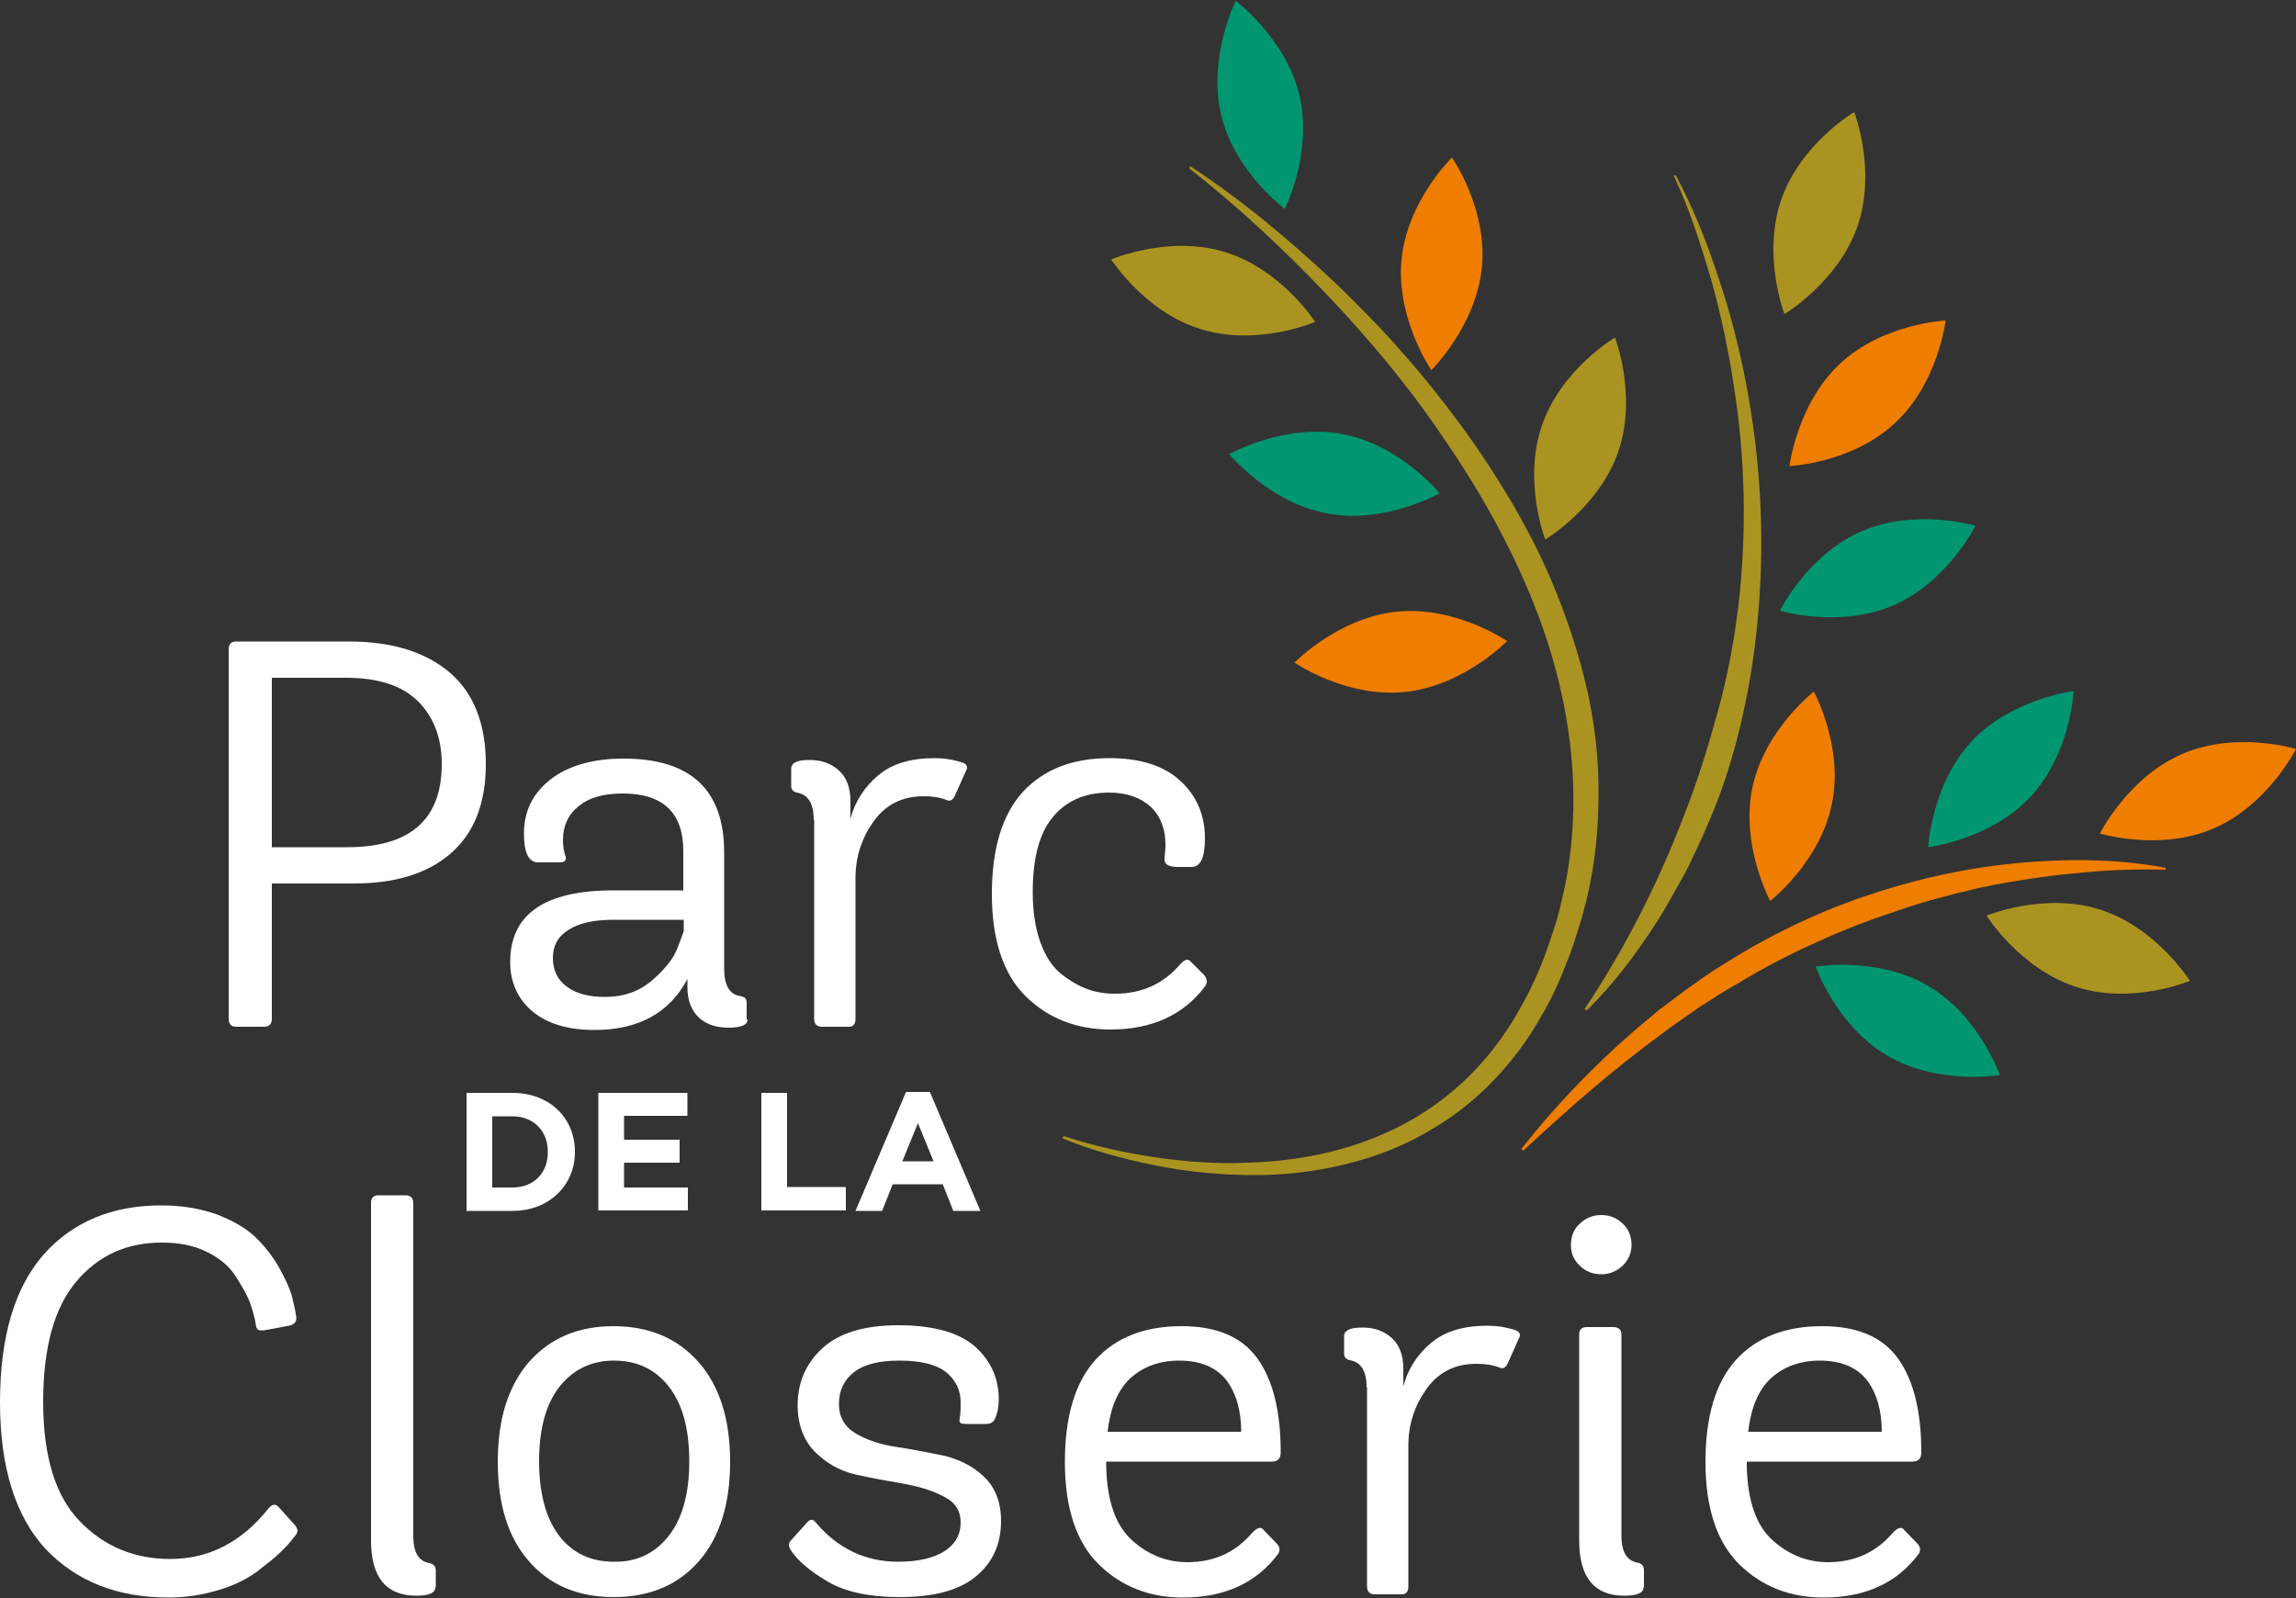 <?xml version="1.0" encoding="utf-8"?>
<!-- Generator: Adobe Illustrator 25.2.3, SVG Export Plug-In . SVG Version: 6.00 Build 0)  -->
<svg version="1.1" id="Calque_1" xmlns="http://www.w3.org/2000/svg" xmlns:xlink="http://www.w3.org/1999/xlink" x="0px" y="0px"
	 viewBox="0 0 500 348" enable-background="new 0 0 500 348" xml:space="preserve">
<rect x="0" y="0" width="500" height="348" fill="#333333" stroke="none"/>
<g>
	<g>
		<path fill="#FFFFFF" d="M51.4,223.6c-1,0-1.6-0.6-1.6-1.7v-80.5c0-1.1,0.5-1.7,1.6-1.7H76c9.4,0,16.7,2.3,22,6.8
			c5.2,4.5,7.8,11.2,7.8,19.9c0,8.6-2.6,15.1-7.7,19.5c-5.1,4.4-12.2,6.5-21,6.5H59.2v29.5c0,1.1-0.6,1.7-1.7,1.7H51.4z M75.6,184.5
			c13.7,0,20.6-6,20.6-18.1c0-5.8-1.8-10.4-5.3-13.8c-3.5-3.4-8.7-5-15.6-5H59.2v36.9H75.6z"/>
		<path fill="#FFFFFF" d="M162.8,222c0,1.2-1.4,1.8-4.1,1.8c-2.7,0-4.9-0.7-6.5-2.2c-1.6-1.5-2.5-3.7-2.5-6.6v-1.8
			c-3.9,7.4-10.7,11.1-20.2,11.1c-5.7,0-10.2-1.3-13.5-4c-3.2-2.7-4.9-6.3-4.9-10.8c0-10.4,7.5-15.6,22.4-15.6h15.3v-8.6
			c0-8.3-4.4-12.5-13.2-12.5c-4.2,0-7.4,0.9-9.6,2.8c-2.3,1.8-3.4,4.3-3.4,7.3c0,1.4,0.2,2.7,0.6,3.7c0.1,0.4,0,0.7-0.2,0.9
			c-0.2,0.2-0.6,0.3-1.2,0.3h-4.6c-2.1,0-3.1-2.1-3.1-6.3c0-4.8,1.9-8.7,5.7-11.7c3.8-3,9.2-4.6,16-4.6c14.6,0,21.9,6.8,21.9,20.4
			v25.3c0,3.7,1.2,5.7,3.5,6c1,0.2,1.4,0.6,1.4,1.4V222z M148.9,200.3h-15.3c-4.2,0-7.5,0.7-9.8,2.2c-2.3,1.4-3.4,3.5-3.4,6.1
			c0,2.7,1,4.8,3.1,6.3c2,1.5,4.8,2.2,8.3,2.2c4,0,7.4-1.2,10.2-3.6c2.8-2.4,4.7-4.8,5.6-7.2l1.3-3.5V200.3z"/>
		<path fill="#FFFFFF" d="M177.2,178.5c0-3.5-1.2-5.5-3.7-5.9c-0.8-0.2-1.2-0.7-1.2-1.4v-3.8c0-1.3,1.3-1.9,4-1.9
			c2.5,0,4.6,0.7,6.3,2.2c1.7,1.5,2.6,3.7,2.6,6.8v3.8c1-3.8,3.1-7,6.1-9.5c3-2.5,7.1-3.7,12.2-3.7c2,0,4.1,0.3,6.2,1
			c0.9,0.4,1.1,1,0.7,1.7l-2.5,5.6c-0.5,0.9-1.1,1.2-1.8,0.8c-1.5-0.6-3.2-0.8-5-0.8c-4.6,0-8.2,1.8-10.8,5.4
			c-2.6,3.6-3.9,7.6-4,11.8v31.3c0,1.1-0.5,1.7-1.4,1.7h-5.9c-1.1,0-1.7-0.6-1.7-1.7V178.5z"/>
		<path fill="#FFFFFF" d="M222.7,172.5c4.5-4.9,10.8-7.4,18.9-7.4c6.6,0,11.8,1.6,15.4,4.9c3.6,3.3,5.4,7.5,5.4,12.6
			c0,4.2-1,6.2-2.9,6.2h-3c-1.9,0-2.9-0.5-2.9-1.6c0-0.2,0-0.6,0.1-1.4c0.1-0.8,0.1-1.4,0.1-1.9c0-3.4-1.1-6.2-3.2-8.2
			c-2.2-2-5.2-3.1-9.1-3.1c-5.2,0-9.3,1.8-12.2,5.3c-3,3.6-4.4,9-4.4,16.5c0,4.2,0.6,7.9,1.7,10.9c1.1,3,2.6,5.3,4.5,6.8
			c1.9,1.5,3.8,2.6,5.7,3.3c1.9,0.7,3.9,1,6,1c5.8,0,10.5-2.1,14.1-6.3c1-1.1,1.7-1.4,2.3-0.8l2.9,2.9c0.8,0.9,0.9,1.7,0.4,2.5
			c-4.7,6.3-11.6,9.5-20.7,9.5c-7.3,0-13.5-2.4-18.4-7.2c-4.9-4.8-7.4-12.3-7.4-22.3C216,184.9,218.2,177.5,222.7,172.5z"/>
		<path fill="#FFFFFF" d="M101.6,238h10c8.1,0,13.6,5.5,13.6,12.8v0.1c0,7.2-5.6,12.8-13.6,12.8h-10V238z M107.2,243.1v15.5h4.4
			c4.6,0,7.7-3.1,7.7-7.7v-0.1c0-4.5-3.1-7.7-7.7-7.7H107.2z"/>
		<path fill="#FFFFFF" d="M130.3,238h19.4v5h-13.8v5.2H148v5h-12.1v5.4h13.9v5h-19.5V238z"/>
		<path fill="#FFFFFF" d="M165.8,238h5.6v20.5h12.8v5.1h-18.4V238z"/>
		<path fill="#FFFFFF" d="M197.3,237.8h5.2l11,25.9h-5.9l-2.3-5.8h-10.9l-2.3,5.8h-5.8L197.3,237.8z M203.3,252.9l-3.4-8.3l-3.4,8.3
			H203.3z"/>
		<path fill="#FFFFFF" d="M64.2,332.1c0.7,0.8,0.8,1.6,0.1,2.3c-0.9,1.2-1.9,2.4-3.2,3.6c-1.2,1.2-3,2.6-5.2,4.3c-2.2,1.6-5,3-8.4,4
			c-3.4,1-6.9,1.6-10.8,1.6c-11.1,0-20-3.5-26.7-10.5C3.4,330.3,0,319.6,0,305.4c0-14.3,3.2-25,9.5-32.2
			c6.3-7.1,14.9-10.7,25.6-10.7c4.6,0,8.6,0.7,12.2,2c3.6,1.4,6.3,3,8.3,4.9c2,1.9,3.7,4.1,5.1,6.5c1.4,2.5,2.3,4.5,2.8,6.1
			c0.4,1.6,0.8,3.2,1,4.7c0.2,1.1-0.4,1.8-1.6,2l-5.3,1c-0.7,0.1-1.2,0-1.4-0.1c-0.2-0.2-0.4-0.5-0.5-1.1c-0.2-1.6-0.7-3.2-1.3-4.9
			c-0.6-1.6-1.7-3.5-3.1-5.7c-1.4-2.2-3.5-3.9-6.3-5.3c-2.8-1.4-6.1-2-9.8-2c-7.6,0-13.8,2.8-18.6,8.5c-4.8,5.7-7.2,14.4-7.2,26.2
			c0,11.9,2.7,20.6,8,26c5.3,5.5,11.9,8.2,19.7,8.2c8.3,0,15.4-3.6,21.2-10.8c0.8-1.1,1.6-1.3,2.3-0.6L64.2,332.1z"/>
		<path fill="#FFFFFF" d="M94.8,345.7c0,1.2-1.4,1.8-4.1,1.8c-6.6,0-9.9-4-9.9-12v-73.6c0-1,0.5-1.6,1.6-1.6h5.9
			c1.1,0,1.7,0.6,1.7,1.7v72.5c0,3.6,1.2,5.5,3.5,5.9c1,0.2,1.4,0.8,1.4,1.6V345.7z"/>
		<path fill="#FFFFFF" d="M115.2,340c-4.6-5.2-6.8-12.5-6.8-21.7c0-9.3,2.3-16.5,6.8-21.7c4.6-5.2,10.7-7.8,18.4-7.8
			c7.7,0,13.9,2.6,18.5,7.8c4.6,5.2,6.9,12.5,6.9,21.7c0,9.3-2.3,16.5-6.8,21.7c-4.6,5.2-10.7,7.8-18.6,7.8
			C125.9,347.8,119.7,345.2,115.2,340z M145.6,334.5c3-3.8,4.5-9.2,4.5-16.3c0-7.1-1.5-12.5-4.5-16.3c-3-3.8-7-5.6-11.9-5.6
			c-4.9,0-8.8,1.9-11.8,5.6c-3,3.8-4.5,9.2-4.5,16.3c0,7.1,1.5,12.5,4.4,16.3c3,3.8,6.9,5.6,11.9,5.6
			C138.6,340.2,142.6,338.3,145.6,334.5z"/>
		<path fill="#FFFFFF" d="M210.4,310.1c-0.7,0-1.2-0.1-1.3-0.3c-0.2-0.2-0.2-0.5-0.1-0.9c0.2-1.1,0.2-2.3,0.2-3.5
			c0-2.7-1.1-4.9-3.2-6.6c-2.2-1.7-5.5-2.5-10.2-2.5c-4.3,0-7.6,0.8-9.8,2.5c-2.2,1.7-3.3,4-3.3,6.9c0,2.9,1.2,5,3.7,6.5
			c2.4,1.4,5.4,2.4,8.8,2.9c3.4,0.5,6.9,1.2,10.3,1.9c3.4,0.8,6.4,2.3,8.8,4.6c2.4,2.3,3.7,5.5,3.7,9.6c0,5.2-1.9,9.2-5.6,12.2
			s-9.2,4.4-16.5,4.4c-6.5,0-11.8-1.1-15.7-3.4c-3.9-2.3-6.6-4.6-8.1-7c-0.4-0.7-0.4-1.4,0.1-1.9l3.7-4.1c0.6-0.6,1.2-0.6,1.7,0.1
			c4.8,5.7,10.8,8.6,18,8.6c4.4,0,7.7-0.8,10.1-2.3c2.3-1.5,3.5-3.6,3.5-6.2c0-2.6-1.2-4.5-3.7-5.7c-2.4-1.3-5.4-2.2-8.8-2.8
			c-3.4-0.6-6.9-1.2-10.4-2c-3.5-0.8-6.4-2.5-8.9-5c-2.4-2.5-3.7-5.9-3.7-10.1c0-4.9,1.8-9.1,5.4-12.4c3.6-3.3,9.1-5,16.5-5
			c7.7,0,13.3,1.6,16.8,4.7c3.4,3.1,5.1,6.9,5.1,11.4c0,1.7-0.3,3.1-0.8,4.2c-0.3,0.8-1,1.2-2,1.2H210.4z"/>
		<path fill="#FFFFFF" d="M240.9,318.3v1.2c0.2,7.5,2.1,12.8,5.7,16c3.6,3.2,7.6,4.7,12,4.7c5.7,0,10.4-2.1,14-6.3
			c1-1.1,1.8-1.4,2.3-1l3.1,3.2c0.7,0.7,0.8,1.4,0.4,2.2c-4.7,6.4-11.7,9.6-20.8,9.6c-7.3,0-13.4-2.4-18.3-7.2
			c-4.9-4.8-7.4-12.3-7.4-22.3c0-9.9,2.2-17.3,6.6-22.2c4.4-4.9,10.7-7.4,18.8-7.4c7.6,0,13.1,2.3,16.5,7s5.1,11.5,5.1,20.5
			c0,1.4-0.7,2-2,2H240.9z M270.3,311.9c0-4.7-1.1-8.5-3.2-11.3c-2.2-2.8-5.6-4.3-10.3-4.3c-4.3,0-7.8,1.3-10.6,3.8
			c-2.8,2.6-4.4,6.5-5,11.7H270.3z"/>
		<path fill="#FFFFFF" d="M297.6,302.1c0-3.5-1.2-5.5-3.7-5.9c-0.8-0.2-1.2-0.7-1.2-1.4v-3.8c0-1.3,1.3-1.9,4-1.9
			c2.5,0,4.6,0.7,6.3,2.2c1.7,1.5,2.6,3.7,2.6,6.8v3.8c1-3.8,3.1-7,6.1-9.5c3-2.5,7.1-3.7,12.2-3.7c2,0,4.1,0.3,6.2,1
			c0.9,0.4,1.1,1,0.7,1.7l-2.5,5.6c-0.5,0.9-1.1,1.2-1.8,0.8c-1.5-0.6-3.2-0.8-5-0.8c-4.6,0-8.2,1.8-10.8,5.4
			c-2.6,3.6-3.9,7.6-4,11.8v31.3c0,1.1-0.5,1.7-1.4,1.7h-5.9c-1.1,0-1.7-0.6-1.7-1.7V302.1z"/>
		<path fill="#FFFFFF" d="M353.4,275.6c-1.3,1.2-2.8,1.9-4.7,1.9c-1.8,0-3.4-0.6-4.7-1.9c-1.3-1.2-1.9-2.7-1.9-4.5
			c0-1.8,0.6-3.4,1.9-4.6c1.3-1.2,2.8-1.9,4.7-1.9c1.8,0,3.4,0.6,4.7,1.9c1.3,1.2,1.9,2.8,1.9,4.6
			C355.3,272.8,354.7,274.3,353.4,275.6z M357.9,345.7c0,1.2-1.4,1.8-4.2,1.8c-6.5,0-9.8-4-9.8-12v-44.9c0-1,0.5-1.6,1.6-1.6h5.9
			c1.1,0,1.7,0.6,1.7,1.7v43.7c0,3.6,1.2,5.5,3.5,5.9c1,0.2,1.4,0.8,1.4,1.6V345.7z"/>
		<path fill="#FFFFFF" d="M380.4,318.3v1.2c0.2,7.5,2.1,12.8,5.7,16c3.6,3.2,7.6,4.7,12,4.7c5.7,0,10.4-2.1,14-6.3
			c1-1.1,1.8-1.4,2.3-1l3.1,3.2c0.7,0.7,0.8,1.4,0.4,2.2c-4.7,6.4-11.7,9.6-20.8,9.6c-7.3,0-13.4-2.4-18.3-7.2
			c-4.9-4.8-7.4-12.3-7.4-22.3c0-9.9,2.2-17.3,6.6-22.2c4.4-4.9,10.7-7.4,18.8-7.4c7.6,0,13.1,2.3,16.5,7s5.1,11.5,5.1,20.5
			c0,1.4-0.7,2-2,2H380.4z M409.8,311.9c0-4.7-1.1-8.5-3.2-11.3c-2.2-2.8-5.6-4.3-10.3-4.3c-4.3,0-7.8,1.3-10.6,3.8
			c-2.8,2.6-4.4,6.5-5,11.7H409.8z"/>
	</g>
	<g>
		<path fill="#009770" d="M411,229.9c-11.1-6.5-15.6-19.4-15.6-19.4s13.4-2.3,24.5,4.2c11.1,6.5,15.6,19.4,15.6,19.4
			S422.1,236.4,411,229.9z"/>
		<g>
			<path fill="#AB9321" d="M259.2,36.2c11.5,7.5,22,16.4,32,25.8c4.9,4.8,9.8,9.7,14.3,14.9c4.6,5.2,8.9,10.6,13,16.2
				c4.1,5.6,7.9,11.5,11.4,17.5c3.5,6.1,6.6,12.3,9.2,18.9c2.6,6.5,4.8,13.3,6.4,20.2c1.6,6.9,2.5,14,2.6,21.2
				c0.1,7.1-0.4,14.3-1.8,21.4c-0.4,1.7-0.7,3.5-1.2,5.2l-0.7,2.6l-0.8,2.6c-0.5,1.7-1.1,3.4-1.7,5.1c-0.7,1.7-1.3,3.3-2,5
				c-1.4,3.3-3,6.5-4.9,9.6c-1.8,3.1-3.9,6.1-6.2,8.9c-4.6,5.6-10.1,10.5-16.3,14.2c-6.1,3.8-12.9,6.5-19.8,8.1
				c-6.9,1.7-14,2.4-20.9,2.3c-7-0.1-13.9-0.8-20.7-2.2c-6.8-1.4-13.4-3.2-19.7-5.8l0.2-0.5c6.4,2.1,13.1,3.6,19.8,4.6
				c6.7,1,13.5,1.5,20.3,1.2c6.8-0.2,13.6-1.1,20.1-2.9c6.5-1.8,12.8-4.5,18.5-8.2c5.7-3.7,10.7-8.3,14.9-13.7
				c2.1-2.7,4-5.5,5.6-8.4c1.7-2.9,3.2-6,4.5-9.1c0.7-1.6,1.2-3.2,1.8-4.7c0.5-1.6,1.1-3.2,1.6-4.8c1-3.2,1.7-6.6,2.4-9.9
				c1.2-6.7,1.7-13.5,1.5-20.2c-0.4-13.6-3.5-27-8.5-39.6c-5-12.6-11.7-24.6-19.4-35.8C307.1,84.5,298.3,74,289,64.2
				c-4.7-4.9-9.5-9.7-14.5-14.3c-5-4.6-10.2-9.1-15.5-13.2L259.2,36.2z"/>
		</g>
		<g>
			<path fill="#AB9321" d="M364.9,38.1c3.8,7.1,6.8,14.6,9.3,22.3c2.6,7.6,4.6,15.5,6.1,23.4c3,15.9,4,32.2,2.7,48.4
				c-0.6,8.1-1.8,16.2-3.6,24.1c-1.8,7.9-4.2,15.8-7.5,23.2l-1.2,2.8l-1.3,2.8c-0.9,1.8-1.7,3.7-2.7,5.5c-2,3.5-3.9,7.1-6.1,10.5
				c-4.4,6.8-9.3,13.3-15.1,19l-0.4-0.4c8.9-13.3,16.1-27.6,21.7-42.3c2.9-7.3,5.2-14.9,7.3-22.5c1.1-3.8,1.9-7.7,2.7-11.5l1-5.8
				c0.3-2,0.5-3.9,0.8-5.9c1.8-15.7,1.5-31.7-1-47.5c-1.2-7.9-2.8-15.7-5-23.4c-1.1-3.8-2.3-7.6-3.6-11.4c-1.3-3.8-2.8-7.5-4.5-11.1
				L364.9,38.1z"/>
		</g>
		<g>
			<path fill="#EE7D00" d="M471.6,189.4c-6.7-0.2-13.3,0.1-19.9,0.8c-3.3,0.3-6.5,0.7-9.8,1.2c-3.2,0.5-6.4,1-9.6,1.7
				c-1.6,0.3-3.2,0.7-4.7,1.1c-1.6,0.3-3.2,0.8-4.7,1.2c-1.6,0.4-3.1,0.8-4.7,1.3l-2.3,0.7l-2.3,0.8c-6.1,2-12.2,4.3-18,7
				c-5.9,2.6-11.6,5.6-17.2,9l-2.1,1.2l-2.1,1.3l-4.1,2.6c-1.3,0.9-2.7,1.9-4,2.8l-2,1.4l-2,1.5c-10.6,7.7-20.5,16.4-30.4,25.6
				l-0.4-0.4c8.3-10.5,17.7-20.1,28-28.6l1.9-1.6l2-1.5l4-3l4.1-2.9l2.1-1.4l2.1-1.3c5.6-3.6,11.6-6.8,17.7-9.6
				c6.1-2.8,12.4-5.1,18.8-7c6.4-1.9,13-3.4,19.6-4.4c6.6-1,13.3-1.5,20-1.6c6.7,0,13.4,0.4,20,1.7L471.6,189.4z"/>
		</g>
		<path fill="#EE7D00" d="M304.2,133.2c12.8-1.3,24,6.4,24,6.4s-9.5,9.8-22.3,11.1c-12.8,1.3-24-6.4-24-6.4S291.4,134.5,304.2,133.2
			z"/>
		<path fill="#009770" d="M292.2,94.5c12.6,2.3,21.3,12.9,21.3,12.9s-11.8,6.8-24.5,4.4c-12.6-2.3-21.3-12.9-21.3-12.9
			S279.6,92.2,292.2,94.5z"/>
		<path fill="#AB9321" d="M266.8,54.9c12.3,3.8,19.6,15.2,19.6,15.2s-12.5,5.4-24.8,1.6C249.3,68,242,56.5,242,56.5
			S254.5,51.1,266.8,54.9z"/>
		<path fill="#009770" d="M283,20.8c2.9,12.5-3.2,24.7-3.2,24.7s-11-8.1-13.9-20.6s3.2-24.7,3.2-24.7S280,8.3,283,20.8z"/>
		<path fill="#EE7D00" d="M322.7,58.3c-1.3,12.8-11,22.3-11,22.3s-7.7-11.2-6.5-24s11-22.3,11-22.3S324,45.5,322.7,58.3z"/>
		<path fill="#AB9321" d="M352.4,98.4c-4.2,12.1-15.9,19.1-15.9,19.1s-4.9-12.7-0.7-24.9s15.9-19.1,15.9-19.1S356.6,86.2,352.4,98.4
			z"/>
		<path fill="#AB9321" d="M404.5,49.3c-4.2,12.1-15.9,19.1-15.9,19.1s-4.9-12.7-0.7-24.9s15.9-19.1,15.9-19.1S408.7,37.1,404.5,49.3
			z"/>
		<path fill="#EE7D00" d="M412.7,92.1c-9.4,8.8-23,9.4-23,9.4s1.6-13.5,11-22.3s23-9.4,23-9.4S422.1,83.4,412.7,92.1z"/>
		<path fill="#009770" d="M412.4,131.8c-11.8,5.1-24.8,1.2-24.8,1.2s6-12.2,17.8-17.3c11.8-5.1,24.8-1.2,24.8-1.2
			S424.1,126.7,412.4,131.8z"/>
		<path fill="#009770" d="M442.2,173.5c-8.8,9.4-22.3,11-22.3,11s0.7-13.6,9.4-23c8.8-9.4,22.3-11,22.3-11S450.9,164.1,442.2,173.5z
			"/>
		<path fill="#EE7D00" d="M398.9,175.2c-2.6,12.6-13.4,21-13.4,21s-6.5-12-3.9-24.6c2.6-12.6,13.4-21,13.4-21
			S401.6,162.7,398.9,175.2z"/>
		<path fill="#AB9321" d="M452.1,214.9c-12.2-3.9-19.5-15.5-19.5-15.5s12.6-5.2,24.8-1.3c12.2,3.9,19.5,15.5,19.5,15.5
			S464.3,218.9,452.1,214.9z"/>
		<path fill="#EE7D00" d="M482.1,180.4c-11.8,5.1-24.8,1.1-24.8,1.1s6.1-12.2,17.9-17.3s24.8-1.1,24.8-1.1S493.9,175.3,482.1,180.4z
			"/>
	</g>
</g>
</svg>
